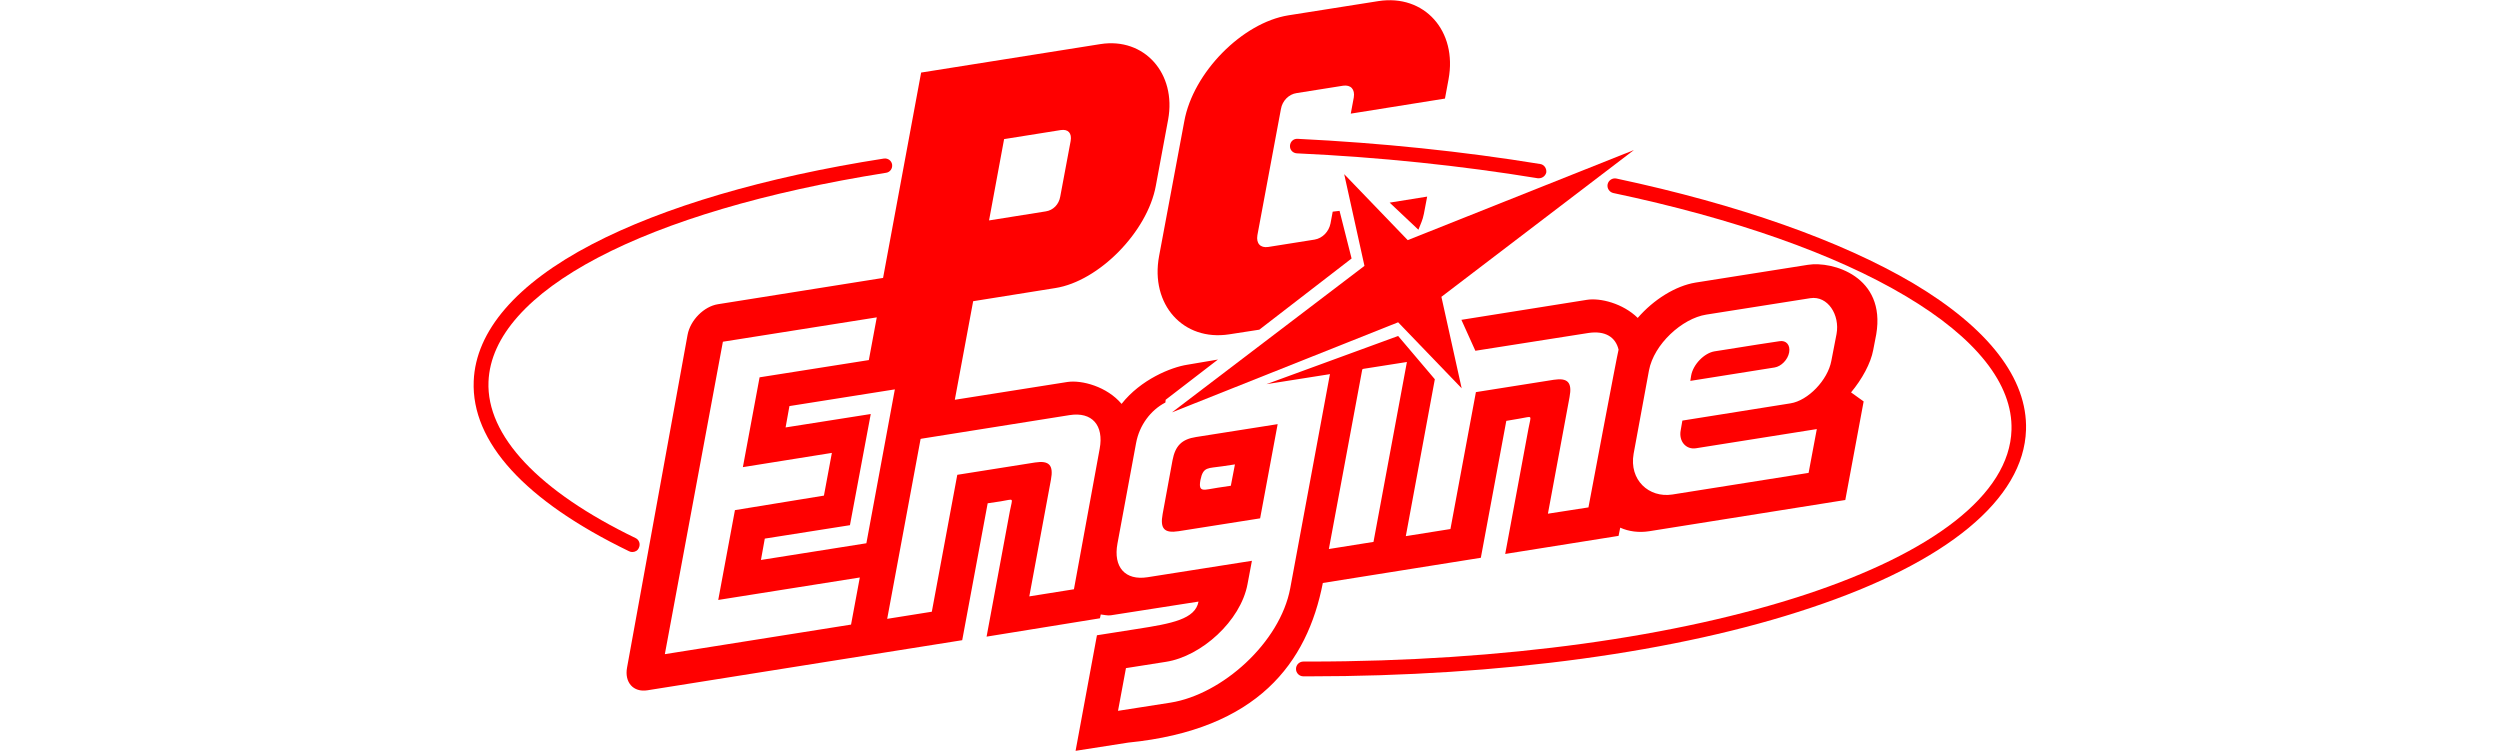 <?xml version="1.0" encoding="utf-8"?>
<!-- Generator: Adobe Illustrator 19.0.0, SVG Export Plug-In . SVG Version: 6.00 Build 0)  -->
<svg version="1.1" baseProfile="tiny" id="Layer_1" xmlns="http://www.w3.org/2000/svg" xmlns:xlink="http://www.w3.org/1999/xlink"
	 x="0px" y="0px" viewBox="-201 259.7 913 274.3" xml:space="preserve">
<g>
	<g>
		<path fill="#FF0000" d="M29.9,461.3c-0.4,0-0.8-0.1-1.2-0.3c-38-18.4-57.6-39.9-56.7-62.1c0.7-18.3,15.6-35.6,43.2-50
			c26.1-13.6,63-24.5,106.6-31.3c1.5-0.2,2.8,0.8,3,2.2c0.2,1.5-0.8,2.8-2.2,3C34.3,336.8-21.3,366-22.6,399.1
			c-0.8,19.7,18.3,40,53.7,57.1c1.3,0.6,1.9,2.2,1.2,3.6C31.9,460.8,30.9,461.3,29.9,461.3z"/>
	</g>
	<g>
		<path fill="#FF0000" d="M361,324.8c-0.1,0-0.3,0-0.4,0c-28.1-4.6-57.7-7.7-88-9.1c-1.5-0.1-2.6-1.3-2.5-2.8
			c0.1-1.5,1.3-2.6,2.8-2.5c30.6,1.5,60.4,4.6,88.6,9.2c1.4,0.2,2.4,1.6,2.2,3.1C363.4,323.9,362.3,324.8,361,324.8z"/>
	</g>
	<g>
		<path fill="#FF0000" d="M277.2,506.7c-0.7,0-1.5,0-2.2,0c-1.5,0-2.7-1.2-2.7-2.7c0-1.5,1.2-2.7,2.7-2.7c0,0,0,0,0,0
			c0.7,0,1.5,0,2.2,0c142.5,0,255-37,256.4-84.6c0.5-16.7-12.9-33.6-38.7-48.9c-25.7-15.3-62.6-28.3-106.7-37.6
			c-1.4-0.3-2.4-1.7-2.1-3.2c0.3-1.4,1.7-2.4,3.2-2.1c44.6,9.5,82,22.7,108.3,38.2c27.6,16.4,41.9,34.9,41.3,53.6
			c-0.8,25.3-28.8,48.4-78.7,65C411.9,497.9,346.9,506.7,277.2,506.7z"/>
	</g>
	<polygon fill="#FF0000" points="325.4,368.1 395.7,314.5 313.1,347.4 289.9,323.3 297.3,356.8 227,410.3 309.6,377.4 332.8,401.5 	
		"/>
	<g>
		<path fill="#FF0000" d="M237.4,435c1-5,2.8-4.2,7.9-5l4.7-0.7l-1.5,7.8l-4.7,0.7C238.8,438.5,236.5,439.9,237.4,435z M227.2,427.8
			l-3.6,19.6c-1,5.4,0.6,7.1,5.8,6.3l29.8-4.7l6.4-34.4l-29.8,4.7C230.6,420.1,228.2,422.5,227.2,427.8z M416.6,396.9l-0.3,1.9
			l30.8-4.9c2.4-0.4,4.8-2.8,5.3-5.5c0.5-2.7-1.1-4.5-3.5-4.1l-7.9,1.2l-12.6,2l-3.2,0.5C421.4,388.6,417.3,392.8,416.6,396.9z
			 M200.7,485.5l0.3-1.4c1.1,0.1,2.5,0.5,3.7,0.3l32-5c-1.2,6.4-9.6,8-22.5,10l-14.6,2.3l-7.8,42.2l19.2-3
			c47.3-4.7,65.4-29.1,71.1-58.3l57.7-9.2l9.3-50l4.7-0.8c5.1-0.8,4.4-1.7,3.4,3.6l-8.5,45.8l41.4-6.6l0.6-3
			c3.1,1.4,6.8,1.9,10.6,1.3l71.6-11.4l6.7-36l-4.6-3.3c4-4.8,7.2-10.6,8.1-15.5l1.1-5.7c3.6-21.2-16-26.8-24.9-25.4l-41.1,6.5
			c-7.3,1.2-15.3,6.2-21.1,12.9c-5.4-5.3-13.7-7.4-18.6-6.6l-45.8,7.3l5.1,11.3l41.3-6.5c6-0.9,9.9,1.4,11,6.1
			c-0.4,1.2-11,57.6-11,57.6l-14.8,2.3l7.9-42.6c1-5.3-0.6-7.1-5.8-6.3l-28.4,4.5l-9.3,50l-16.3,2.6l10.6-57.3l-13.4-15.8L261.5,400
			l22.8-3.6l0.4-0.1l-14.5,78.2c-3.7,19.9-24.9,38.8-43.7,41.8l-19.2,3l2.9-15.6l14.6-2.3c12.9-2,27.3-14.9,29.8-28.4l1.6-8.5
			l-38.1,6c-8.2,1.3-12.6-3.7-11-12.3l6.8-36.7c1.2-6.5,5.3-12,10.7-14.8l0.1-1l19.1-14.7l-11.2,1.9c-5.9,0.9-17,5.4-24,14.3
			c-5.3-6.3-14.5-8.8-19.8-8l-41.1,6.5l6.7-36l30-4.8c15.9-2.5,33.6-20.5,36.7-37.3l4.5-24.2c3.1-16.9-8.7-30.1-24.7-27.6
			l-65.5,10.4l-13.9,75l-60.3,9.6c-5.1,0.8-10.1,5.8-11.1,11.2L28,503.5c-1,5.4,2.3,9.1,7.4,8.3l115-18.3l9.3-50l4.7-0.7
			c5.2-0.8,4.4-1.7,3.4,3.6l-8.5,45.8L200.7,485.5z M115.4,458.1l-38.5,6.1l1.4-7.8l31.1-4.9l7.6-40.6l-31.1,4.9l1.4-7.8l38.5-6.1
			L115.4,458.1z M113,470.6l-3.2,17.2l-68,10.8L63,384.5l56.2-8.9l-2.9,15.6l-39.9,6.3l-6.1,32.8l32.5-5.2l-2.9,15.6L67.4,446
			l-6.1,32.8L113,470.6z M191.2,474.9l-16.3,2.6l7.9-42.6c1-5.3-0.6-7.1-5.8-6.3l-28.4,4.5l-9.3,50l-16.3,2.6l12.2-65.7l0.4-0.1
			l54-8.6c8.2-1.3,12.6,3.7,11,12.3L191.2,474.9z M296.9,394.4l15.9-2.5l-12.2,65.7l-16.3,2.6l12.2-65.6L296.9,394.4z M395.6,425.4
			l5.6-30.4c1.8-9.6,12.1-19,20.9-20.4l38-6c6.4-1,10.9,6.1,9.6,13.1l-1.9,9.8c-1.3,7-8.5,14.5-14.9,15.5l-39.5,6.3l-0.6,3.5
			c-0.8,4,1.9,7.2,5.6,6.6l44.1-7l-3,16l-49.8,7.9C401.2,441.6,393.9,435,395.6,425.4z M160.2,340.2l5.5-29.7l20.7-3.3
			c2.7-0.4,4.1,1.1,3.6,4l-3.8,20.3c-0.5,2.9-2.6,5-5.3,5.4L160.2,340.2z"/>
		<g>
			<path fill="#FF0000" d="M292.6,354.1l-4.4-17.4l-2.5,0.3l-0.8,4.3c-0.6,3-2.9,5.4-5.8,5.9l-17,2.7c-2.8,0.4-4.4-1.3-3.9-4.3
				l8.6-46.1c0.5-3,2.9-5.4,5.7-5.8l17-2.7c2.8-0.4,4.4,1.3,3.9,4.3l-1.1,5.9l34.4-5.5l1.3-7c3.3-17.7-8.8-31.2-25.6-28.6l-32.9,5.2
				c-16.8,2.7-34.8,20.9-38,38.7l-9.2,49.2c-3.3,17.7,8.8,31.2,25.6,28.6l11-1.7L292.6,354.1z"/>
			<path fill="#FF0000" d="M317,343.6c0.9-2.4,1.5-3.3,2-5.8l1.2-6.3l-13.7,2.2L317,343.6z"/>
		</g>
	</g>
</g>
</svg>
